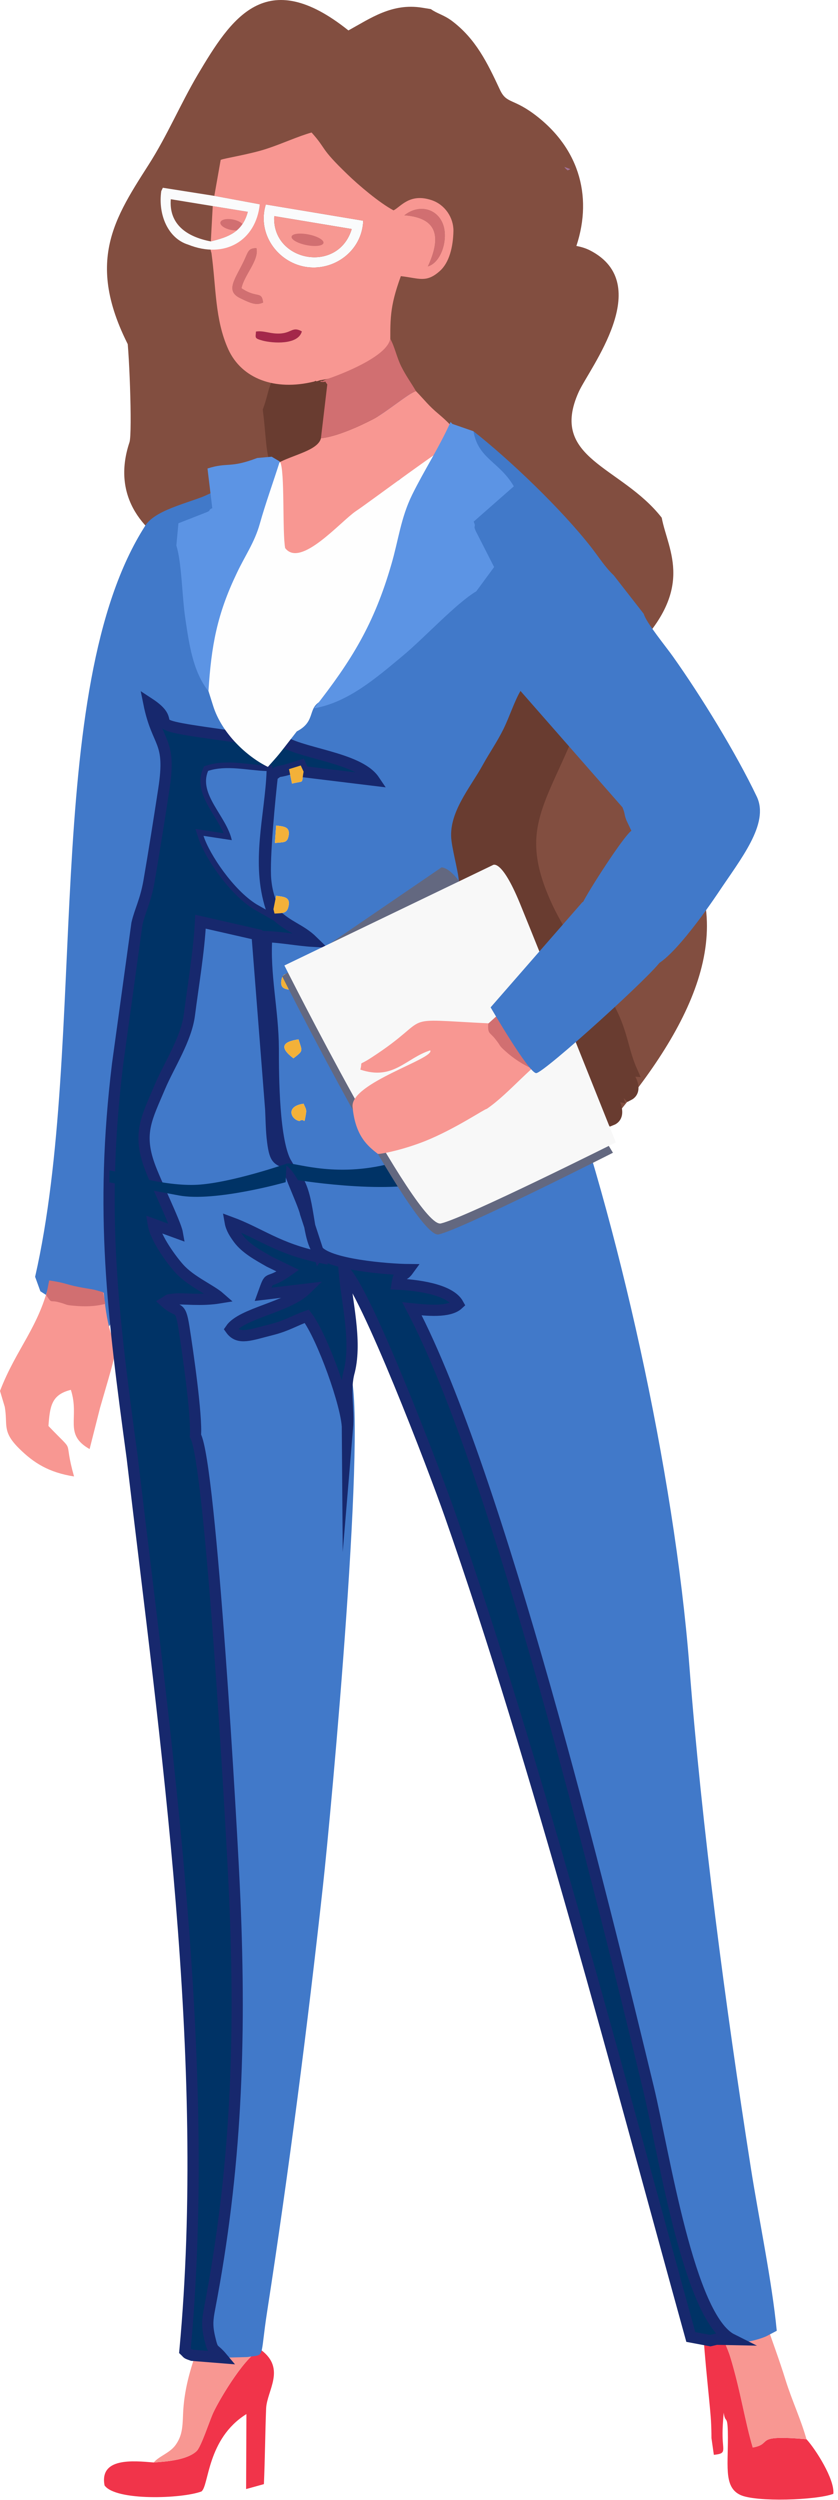 <svg width="179" height="534" viewBox="0 0 179 534" fill="none" xmlns="http://www.w3.org/2000/svg">
<path fill-rule="evenodd" clip-rule="evenodd" d="M141.348 110.58C142.672 117.689 148.882 125.886 134.595 139.627C120.646 153.028 124.956 156.633 132.491 170.068C144.504 191.36 130.59 210.714 109.719 228.23L108.293 228.638C109.481 225.305 110.499 222.278 109.244 219.319C109.888 217.516 109.685 218.673 109.787 216.36C109.821 215.305 109.651 213.775 109.413 212.822C108.735 209.829 107.683 209.421 107.852 206.258C110.194 205.067 107.615 201.326 105.646 199.421C107.92 204.557 107.716 200.986 108.531 201.054C106.087 195.544 106.698 191.224 100.827 183.163C96.789 177.619 90.001 170.783 86.472 164.83C77.411 149.593 67.874 147.212 72.795 131.192C87.49 83.2 65.906 106.668 61.562 96.941C55.521 104.22 21.211 89.798 33.123 67.894C34.107 66.057 36.788 46.568 36.55 44.561C36.109 41.126 53.757 20.752 54.809 17.759C57.524 10.446 71.2 8.44 86.472 17.963C115.522 27.147 99.572 44.969 111.314 51.024C115.556 53.234 121.461 51.126 126.076 53.507C139.991 60.717 125.941 78.642 123.633 83.676C117.117 98.063 132.728 99.526 141.348 110.58Z" fill="#824E40"/>
<path fill-rule="evenodd" clip-rule="evenodd" d="M103.983 120.546C106.562 127.28 151.8 131.192 140.126 147.212C128.757 162.892 133.61 165.681 143.384 177.551C158.927 196.428 148.61 217.924 131.133 238.842L129.809 239.488C130.386 235.985 130.861 232.856 129.13 230.169C129.436 228.264 129.436 229.421 129.13 227.142C128.995 226.087 128.554 224.625 128.146 223.707C126.958 220.883 125.872 220.679 125.431 217.516C127.535 215.952 124.379 212.72 122.072 211.19C125.228 215.85 124.413 212.346 125.228 212.278C121.868 207.278 121.698 202.925 114.504 196.02C109.549 191.292 101.675 185.748 97.162 180.51C85.555 167.109 75.781 166.463 77.784 149.797C83.858 99.934 66.72 126.872 60.747 118.063C56.098 126.294 19.751 118.097 27.659 94.458C28.303 92.485 27.557 72.826 26.946 70.887C25.928 67.588 39.74 44.425 40.249 41.296C41.641 33.609 54.74 29.221 71.437 35.922C101.641 39.833 89.085 60.207 101.675 64.118C106.257 65.547 80.702 81.703 85.657 83.234C100.589 87.893 120.918 88.71 119.526 94.084C115.624 109.39 93.598 111.158 103.983 120.546Z" fill="#824E40"/>
<path fill-rule="evenodd" clip-rule="evenodd" d="M116.065 225.067C113.35 222.38 111.687 218.196 108.802 214.625C105.442 210.442 101.743 207.142 97.705 203.605C88.474 195.544 82.976 190.986 75.035 181.803L73.508 179.422C70.25 171.429 69.062 171.769 68.281 162.858C67.772 157.212 68.213 151.667 68.926 145.477C69.808 137.552 70.657 118.743 63.768 111.872L62.206 107.043C57.421 97.383 58.44 96.329 57.353 87.621C58.847 83.506 58.236 82.111 61.833 77.928C64.582 74.731 66.822 73.2 70.012 72.18C70.521 74.39 70.487 71.091 71.573 73.472C72.422 75.343 71.607 77.69 71.234 79.628C70.521 83.234 70.657 86.873 70.928 89.152C75.272 124.287 107.988 113.675 98.723 143.844C93.836 159.865 85.623 168.436 94.718 183.639C98.248 189.592 105.035 196.428 109.074 201.972C114.945 210.033 114.334 214.353 116.777 219.863C115.963 219.795 116.166 223.366 113.859 218.23C115.861 220.135 118.406 223.877 116.065 225.067Z" fill="#693C30" stroke="#693C30" stroke-width="2.398" stroke-miterlimit="22.926"/>
<path fill-rule="evenodd" clip-rule="evenodd" d="M130.624 239.216C128.18 236.291 126.925 231.938 124.447 228.128C121.495 223.638 118.135 219.965 114.47 216.054C106.087 207.108 101.065 202.006 94.074 192.075L92.818 189.558C90.341 181.293 89.119 181.497 89.221 172.585C89.288 166.871 90.273 161.429 91.596 155.341C93.259 147.518 95.974 128.913 89.832 121.362L88.712 116.43C84.911 106.328 86.064 105.376 85.827 96.601C87.693 92.655 87.252 91.193 91.223 87.417C94.311 84.492 88.372 99.662 91.664 98.948C91.936 101.192 94.074 103.131 94.888 105.614C95.567 107.587 106.053 105.75 105.476 107.621C104.424 111.158 99.13 97.213 99.198 99.492C100.047 134.899 133.61 127.586 121.427 156.701C114.945 172.143 109.447 177.823 116.947 193.877C119.9 200.136 124.753 206.564 128.214 212.482C133.271 221.087 129.945 228.4 131.812 234.114C131.031 233.978 130.895 237.55 129.097 232.21C130.895 234.284 133.067 238.264 130.624 239.216Z" fill="#693C30" stroke="#693C30" stroke-width="2.398" stroke-miterlimit="22.926"/>
<path fill-rule="evenodd" clip-rule="evenodd" d="M134.255 233.91C131.54 231.223 129.843 227.006 126.993 223.468C123.633 219.285 119.9 215.986 115.895 212.448C106.63 204.387 101.166 199.829 93.191 190.646L91.698 188.231C88.44 180.272 87.218 180.612 86.438 171.701C85.963 166.055 86.37 160.511 87.083 154.32C87.999 146.395 88.847 127.586 81.958 120.716L80.363 115.886C75.578 106.226 76.63 105.172 75.51 96.465C77.003 92.349 76.426 90.955 79.99 86.771C82.772 83.574 85.012 82.043 88.203 81.023C88.712 83.234 88.678 79.9 89.73 82.281C90.578 84.186 89.764 86.499 89.39 88.438C88.712 92.077 88.847 95.716 89.119 97.995C93.463 133.13 126.178 122.518 116.913 152.688C111.992 168.708 103.814 177.245 112.875 192.483C116.438 198.435 123.192 205.272 127.264 210.816C133.135 218.877 132.49 223.196 134.934 228.706C134.119 228.638 134.357 232.21 132.049 227.074C134.018 228.978 136.597 232.72 134.255 233.91Z" fill="#693C30" stroke="#693C30" stroke-width="2.398" stroke-miterlimit="22.926"/>
<path fill-rule="evenodd" clip-rule="evenodd" d="M92.037 1.943L90.137 1.637C83.757 0.617 79.175 3.882 74.424 6.501C56.743 -7.648 49.345 3.984 42.252 15.922C38.485 22.317 35.736 28.949 31.731 35.208C23.79 47.656 17.172 57.554 30.34 78.948L46.188 62.588C46.697 61.465 46.562 62.69 46.019 61.125C40.012 56.16 38.213 49.595 41.166 44.255C66.211 -1.186 51.177 30.548 69.3 21.466C69.91 21.773 73.677 25.514 76.528 27.453C78.972 29.153 81.754 30.684 83.892 32.316C83.01 36.738 82.535 35.14 81.551 42.622C81.178 45.514 80.838 50.785 81.279 53.813C82.637 54.527 85.827 54.289 87.218 58.54C88.067 61.091 87.015 63.914 84.978 65.411C82.569 67.112 79.65 68.404 77.241 67.86C73.847 67.146 73.813 65.513 72.049 62.452C55.657 81.873 81.245 84.594 84.503 89.152C85.929 91.091 94.99 95.886 96.789 97.349C99.096 99.152 91.019 83.302 92.818 84.356C129.232 65.513 120.646 58.846 122.411 54.459C126.721 43.813 124.651 32.793 114.945 25.038C109.617 20.786 108.259 22.351 106.766 19.12C104.085 13.371 101.608 8.27 96.483 4.426C94.719 3.134 93.327 2.895 92.037 1.943Z" fill="#824E40"/>
<path fill-rule="evenodd" clip-rule="evenodd" d="M121.257 36.398L121.834 36.126L120.545 35.65C121.02 36.262 120.714 35.888 121.257 36.398Z" fill="#A37298"/>
<path fill-rule="evenodd" clip-rule="evenodd" d="M8.62 275.814L7.5 272.719C18.903 222.686 8.586 147.212 31.053 112.247C33.462 108.505 41.946 107.145 45.51 105.104C56.743 128.165 38.281 260.78 22.772 284.147L18.462 282.14L8.62 275.814Z" fill="#4179C9"/>
<path fill-rule="evenodd" clip-rule="evenodd" d="M0 297.106C3.496 287.991 8.382 283.467 10.622 273.603L22.161 276.12C23.79 292.991 27.15 280.882 21.38 300.678L19.14 309.521C13.507 306.324 17.07 302.888 15.136 296.868C11.03 297.888 10.656 300.303 10.351 304.589C16.493 311.017 13.337 306.528 15.815 315.371C10.453 314.521 7.229 312.514 4.072 309.385C0.373 305.711 1.697 304.419 1.018 300.507L0 297.106H0Z" fill="#F89792"/>
<path fill-rule="evenodd" clip-rule="evenodd" d="M9.887 276.662C11.172 278.59 10.624 277.615 12.562 278.155C14.622 278.689 13.671 278.725 15.805 278.904C17.864 279.098 20.159 279.116 22.5 278.5L22 276L20.16 275.492C18.861 275.236 18.121 275.155 16.87 274.906C13.872 274.313 14 274 10.5 273.5L9.887 276.662Z" fill="#D16F71"/>
<path fill-rule="evenodd" clip-rule="evenodd" d="M32.851 525.978C28.405 525.604 21.211 524.89 22.331 530.876C24.706 534.243 38.892 533.733 43.032 532.169C44.661 530.944 44.186 520.91 52.636 515.638L52.569 531.658L56.37 530.604C56.607 525.264 56.641 519.584 56.845 514.448C57.014 510.604 61.121 505.979 55.793 501.965C52.942 502.407 47.037 512.135 45.544 515.366C44.729 517.135 42.998 522.543 42.014 523.529C40.08 525.366 36.007 525.774 32.851 525.978Z" fill="#F1344A"/>
<path fill-rule="evenodd" clip-rule="evenodd" d="M172.265 521.012C160.522 519.992 165.341 521.965 160.794 522.781C159.165 517.373 158.113 510.332 156.009 503.496C155.398 501.387 154.074 499.142 153.871 497.203L158.961 496.931C155.975 497.135 152.819 496.795 150.341 496.115C149.798 497.816 151.597 512.645 151.868 517.067C151.936 518.325 151.97 519.516 151.97 520.774L152.479 524.346C155.228 524.074 154.38 523.563 154.346 520.332C154.312 518.631 154.448 517.033 154.583 515.332C154.923 517.747 155.364 515.74 155.466 519.312C155.635 526.318 154.414 531.182 158.147 532.917C161.507 534.481 174.437 534.039 178 532.679C178.339 529.584 174.199 523.121 172.265 521.012Z" fill="#F1344A"/>
<path fill-rule="evenodd" clip-rule="evenodd" d="M158.961 496.931L153.871 497.203C154.074 499.142 155.398 501.387 156.009 503.496C158.113 510.332 159.165 517.373 160.794 522.781C165.341 521.965 160.522 519.992 172.264 521.012C171.077 516.761 169.176 512.781 167.785 508.326C166.495 504.108 164.629 499.176 163.509 495.775C161.439 496.319 161.473 496.659 158.961 496.931Z" fill="#F89792"/>
<path fill-rule="evenodd" clip-rule="evenodd" d="M42.082 501.897C40.623 506.217 39.299 510.434 39.096 515.774C38.994 518.529 38.892 520.366 37.433 522.339C36.177 524.005 33.869 524.686 32.851 525.978C36.007 525.774 40.08 525.366 42.014 523.529C42.998 522.543 44.729 517.135 45.544 515.366C47.037 512.135 52.942 502.407 55.793 501.965L55.08 501.013C50.295 502.884 47.512 503.904 42.082 501.897Z" fill="#F89792"/>
<path fill-rule="evenodd" clip-rule="evenodd" d="M65.363 237.822C64.854 240.815 65.227 238.57 63.972 239.454C62.139 239.114 60.917 236.291 64.854 235.747C65.193 236.631 65.533 236.903 65.363 237.822ZM62.682 226.053C59.492 223.638 60.476 222.482 63.768 222.006C64.582 224.659 64.854 224.353 62.682 226.053ZM60.103 209.387C60.374 207.789 61.087 207.993 63.021 207.823L62.784 211.496C61.189 211.326 59.763 211.36 60.103 209.387ZM61.664 178.435C61.358 180.136 60.68 179.83 58.711 180.068L58.983 176.327C60.51 176.531 61.969 176.531 61.664 178.435ZM63.123 150.953C62.41 148.81 62.546 149.831 63.293 147.824C67.705 148.232 66.008 150.647 64.65 151.191C61.969 152.28 63.768 151.191 63.123 150.953ZM74.051 122.552C70.929 121.362 71.54 119.049 74.865 118.641C75.85 121.056 75.883 121.056 74.051 122.552ZM77.648 102.621C79.345 104.152 79.549 103.301 78.531 105.852C78.429 105.886 76.359 107.655 75.816 104.798C75.374 102.655 76.732 102.995 77.648 102.621ZM80.94 84.628L80.499 94.9L74.119 96.975C72.456 100.002 70.318 123.471 67.06 121.6C63.972 119.151 62.512 115.172 61.087 111.566C59.899 108.539 58.644 103.403 57.286 101.09C51.618 101.362 36.517 109.56 31.053 112.247C9.774 165.647 32.987 145.171 32.512 143.402C32.274 146.6 31.019 146.395 31.799 150.205C40.419 155.851 24.537 153.946 57.965 158.402C58.474 150.103 60.442 138.845 63.361 132.178C61.766 138.675 58.372 151.327 59.763 157.858C63.53 160.987 76.528 161.633 79.922 166.667L64.854 164.83C64.311 167.619 65.159 166.667 62.377 167.381L61.732 164.286C58.847 165.17 60.001 164.286 58.168 165.715C57.693 169.83 56.336 183.367 56.743 187.891C57.014 190.782 57.659 192.313 58.406 194.217L58.983 191.326C60.476 191.564 62.003 191.53 61.664 193.401C61.358 195.136 60.51 195.034 58.644 195.136C61.528 198.027 64.141 198.435 66.822 201.054C63.768 200.884 60.137 200.17 56.981 200.068C56.404 208.061 58.338 215.85 58.372 223.911C58.372 230.033 58.44 243.944 61.189 248.57C59.356 247.413 58.677 248.128 58.134 242.89C57.931 240.747 57.931 239.08 57.829 236.971L54.91 199.625L42.829 196.87C42.489 203.401 41.268 210.408 40.453 216.802C39.774 222.006 36.143 227.482 34.175 232.108C31.426 238.638 29.424 241.903 31.867 248.808C33.123 252.413 37.501 261.257 37.874 263.365L32.749 261.495C33.258 264.658 36.89 269.42 38.247 270.916C40.725 273.705 45.001 275.474 46.969 277.209C42.829 277.889 39.13 277.277 37.297 277.481C35.566 277.685 36.279 277.549 35.329 278.127C38.044 280.61 38.485 278.501 39.265 283.399C40.114 288.739 42.082 302.446 41.743 306.664C45.035 312.48 49.582 391.798 50.159 405.709C51.449 436.184 50.465 463.395 44.797 492.952C44.322 495.435 44.186 496.727 44.763 499.244C45.544 502.645 45.51 501.285 47.444 503.598L52.806 503.462C56.811 502.815 55.419 504.278 57.082 493.632C61.698 463.735 65.702 432.715 68.994 402.716C70.657 387.716 78.734 300.677 74.628 292.855C73.474 296.902 74.594 300.677 74.221 305.133C74.187 300.337 68.825 285.44 65.533 281.154C62.987 282.038 61.325 283.161 58.134 283.977C53.485 285.134 50.974 286.29 49.277 283.909C51.618 280.474 61.426 279.249 65.397 275.372L56.2 276.46C57.897 271.767 56.675 274.828 61.494 271.426L57.523 269.488C55.148 268.127 52.501 266.699 50.94 264.59C50.193 263.57 49.413 262.413 49.175 261.053C55.555 263.399 59.39 266.733 68.383 268.569C68.316 268.297 68.146 267.651 68.078 267.753L65.261 259.148C64.311 254.148 63.055 253.876 61.358 249.454C63.191 251.121 61.257 248.638 63.259 251.529C66.177 255.713 65.499 263.331 67.739 266.937C69.741 270.134 83.078 271.154 87.286 271.188C85.623 273.501 85.318 271.086 84.809 274.284C88.678 274.454 96.076 275.27 97.875 278.569C95.906 280.406 91.053 279.862 87.999 279.556C106.461 314.827 128.486 404.485 138.497 446.014C141.823 459.823 147.117 495.095 156.382 499.72L153.023 499.652C155.127 501.387 161.167 500.163 163.713 499.006L165.919 497.85C164.9 487.238 162.084 473.939 160.353 462.85C154.957 428.396 149.934 390.471 147.253 355.846C144.029 314.419 131.948 260.406 118.848 224.353C113.825 227.04 108.87 233.536 103.949 236.869C99.979 234.148 94.617 228.91 91.902 224.353C86.675 226.019 84.028 230.849 76.969 228.468C77.546 226.325 76.291 227.89 79.311 225.917C93.327 216.836 83.859 217.584 104.764 218.605C106.495 217.006 110.533 213.061 111.042 211.054C107.92 205.952 104.798 201.904 101.336 196.972C100.42 195.612 99.029 194.387 98.418 193.401C96.382 190.17 97.773 192.143 98.044 189.047C98.18 187.279 96.823 182.551 96.449 179.66C95.635 173.708 100.454 168.266 103.135 163.368C104.594 160.715 106.155 158.538 107.581 155.647C108.836 153.062 109.922 149.695 111.178 147.586L132.966 172.449C133.611 174.048 133.237 173.742 133.814 175.238L134.866 177.449C133.169 178.64 125.601 190.408 124.38 192.993L126.212 194.694C129.538 196.802 129.81 198.163 132.626 200.578C133.814 201.598 134.527 202.142 135.782 203.163L138.531 206.394C142.027 207.414 151.767 193.129 153.328 190.816C158.181 183.503 164.425 175.953 161.643 170.136C157.197 160.817 149.697 148.606 143.724 140.205C142.366 138.266 137.954 132.892 137.513 131.124L131.099 122.893C129.233 121.124 127.977 119.083 126.314 116.94C119.9 108.709 108.802 98.131 101.133 92.111C93.361 118.743 87.66 152.518 78.361 135.205C75.68 130.171 70.623 141.872 70.386 135.307C69.232 136.328 69.537 136.26 67.671 136.43C66.822 134.695 67.162 134.253 67.739 132.926C69.469 133.062 69.368 133.096 70.318 133.777C73.304 130.103 74.153 125.001 77.105 121.532C78.972 119.355 79.718 117.757 81.212 116.362C82.399 115.24 82.671 115.308 83.927 114.117L90.341 107.009C95.465 101.635 103.746 98.029 93.259 92.145C91.189 91.737 92.615 92.825 91.664 90.989C91.155 90.036 91.257 88.982 91.155 87.962L90.748 85.581C89.56 85.581 86.234 82.757 85.556 82.383C83.248 81.091 85.929 81.431 84.877 79.322C80.669 85.002 81.924 80.819 80.94 84.628Z" fill="#4179C9"/>
<path fill-rule="evenodd" clip-rule="evenodd" d="M54.808 193.163C49.887 190.136 44.729 182.483 43.473 178.538L49.514 179.456C48.394 174.32 42.319 169.66 44.458 164.66C48.394 163.368 52.84 164.558 56.946 164.694C56.607 174.048 53.485 184.184 56.777 194.285L54.808 193.163ZM28.236 311.323C35.43 372.24 45.272 440.062 39.503 502.135C40.181 502.781 39.74 502.611 41.064 503.088L47.444 503.598C45.51 501.285 45.544 502.645 44.763 499.244C44.186 496.727 44.322 495.435 44.797 492.952C50.464 463.395 51.449 436.184 50.159 405.709C49.582 391.798 45.034 312.48 41.742 306.664C42.082 302.446 40.114 288.739 39.265 283.399C38.485 278.501 38.043 280.61 35.328 278.127C36.279 277.549 35.566 277.685 37.297 277.481C39.129 277.277 42.828 277.889 46.969 277.209C45.001 275.474 40.724 273.705 38.247 270.916C36.889 269.42 33.258 264.658 32.749 261.495L37.874 263.365C37.5 261.257 33.123 252.413 31.867 248.808C29.423 241.903 31.426 238.638 34.175 232.108C36.143 227.482 39.774 222.006 40.453 216.802C41.267 210.408 42.489 203.401 42.828 196.87L54.91 199.625L57.829 236.972C57.931 239.08 57.931 240.747 58.134 242.89C58.677 248.128 59.356 247.413 61.188 248.57C58.44 243.944 58.372 230.033 58.372 223.911C58.338 215.85 56.403 208.061 56.98 200.068C60.136 200.17 63.768 200.884 66.822 201.054C64.141 198.435 61.528 198.027 58.643 195.136L58.406 194.217C57.659 192.313 57.014 190.782 56.743 187.891C56.336 183.367 57.693 169.83 58.168 165.715C60.001 164.286 58.847 165.171 61.731 164.286L64.243 163.504L64.854 164.83L79.922 166.667C76.528 161.633 63.53 160.987 59.763 157.858C58.372 151.327 61.765 138.675 63.361 132.178C60.442 138.845 58.474 150.103 57.965 158.402C24.536 153.946 40.419 155.851 31.799 150.205C33.632 159.32 36.652 157.858 34.989 168.606C33.971 175.238 32.919 181.905 31.833 188.197C31.086 192.483 29.898 194.49 29.254 197.279L25.113 227.312C21.279 258.944 24.095 280.746 28.236 311.323Z" fill="#003366" stroke="#17286D" stroke-width="2.398" stroke-miterlimit="22.926"/>
<path fill-rule="evenodd" clip-rule="evenodd" d="M74.628 292.855C76.223 286.29 74.051 278.025 73.508 271.392C78.157 275.746 92.648 313.602 96.144 323.602C114.639 376.39 132.558 444.96 147.558 499.176L151.733 499.958L153.022 499.652L156.382 499.72C147.117 495.095 141.823 459.823 138.497 446.014C128.486 404.485 106.461 314.827 87.999 279.556C91.053 279.862 95.906 280.406 97.874 278.569C96.076 275.27 88.678 274.454 84.809 274.284C85.318 271.086 85.623 273.501 87.286 271.188C83.078 271.154 69.741 270.134 67.738 266.937C65.499 263.331 66.177 255.713 63.259 251.529C59.492 246.087 64.82 256.835 65.261 259.148L68.078 267.753C68.146 267.651 68.315 268.297 68.383 268.569C59.39 266.733 55.555 263.399 49.175 261.053C49.412 262.413 50.193 263.57 50.94 264.59C52.501 266.699 55.148 268.127 57.523 269.488L61.494 271.426C56.675 274.828 57.897 271.767 56.2 276.46L65.397 275.372C61.426 279.249 51.618 280.474 49.277 283.909C50.974 286.29 53.485 285.134 58.134 283.977C61.324 283.161 62.987 282.038 65.532 281.154C68.824 285.44 74.186 300.337 74.22 305.133C74.594 300.677 73.474 296.902 74.628 292.855Z" fill="#003366" stroke="#17286D" stroke-width="2.398" stroke-miterlimit="22.926"/>
<path fill-rule="evenodd" clip-rule="evenodd" d="M49.514 179.456L43.473 178.538C44.729 182.483 49.888 190.136 54.808 193.163L56.777 194.285C53.485 184.184 56.607 174.048 56.946 164.694C52.84 164.558 48.394 163.368 44.458 164.66C42.319 169.66 48.394 174.32 49.514 179.456Z" fill="#4179C9"/>
<path fill-rule="evenodd" clip-rule="evenodd" d="M58.406 194.217L58.643 195.136C60.51 195.034 61.358 195.136 61.664 193.401C62.003 191.53 60.476 191.564 58.983 191.326L58.406 194.217Z" fill="#F3B139"/>
<path fill-rule="evenodd" clip-rule="evenodd" d="M62.682 226.053C64.854 224.353 64.582 224.659 63.768 222.006C60.476 222.482 59.492 223.638 62.682 226.053Z" fill="#F3B139"/>
<path fill-rule="evenodd" clip-rule="evenodd" d="M74.051 122.552C75.883 121.056 75.85 121.056 74.865 118.641C71.54 119.049 70.929 121.362 74.051 122.552Z" fill="#FBE9AA"/>
<path fill-rule="evenodd" clip-rule="evenodd" d="M78.531 105.852C79.549 103.301 79.345 104.152 77.648 102.621C76.732 102.995 75.374 102.655 75.816 104.798C76.359 107.655 78.429 105.886 78.531 105.852Z" fill="#FBE9AA"/>
<path fill-rule="evenodd" clip-rule="evenodd" d="M63.123 150.953C63.768 151.191 61.969 152.28 64.65 151.191C66.008 150.647 67.705 148.232 63.293 147.824C62.546 149.831 62.41 148.81 63.123 150.953Z" fill="#FBE9AA"/>
<path fill-rule="evenodd" clip-rule="evenodd" d="M70.385 135.307L70.318 133.777C69.367 133.096 69.469 133.062 67.738 132.926C67.162 134.253 66.822 134.695 67.671 136.43C69.537 136.26 69.232 136.328 70.385 135.307Z" fill="#FBE9AA"/>
<path fill-rule="evenodd" clip-rule="evenodd" d="M58.711 180.068C60.679 179.83 61.358 180.136 61.664 178.436C61.969 176.531 60.51 176.531 58.983 176.327L58.711 180.068Z" fill="#F3B139"/>
<path fill-rule="evenodd" clip-rule="evenodd" d="M63.971 239.454C65.227 238.57 64.854 240.815 65.363 237.822C65.533 236.904 65.193 236.631 64.854 235.747C60.917 236.291 62.139 239.114 63.971 239.454Z" fill="#F3B139"/>
<path fill-rule="evenodd" clip-rule="evenodd" d="M62.783 211.496L63.021 207.823C61.087 207.993 60.374 207.789 60.102 209.387C59.763 211.36 61.188 211.326 62.783 211.496Z" fill="#F3B139"/>
<path fill-rule="evenodd" clip-rule="evenodd" d="M61.732 164.286L62.377 167.381C65.159 166.667 64.311 167.619 64.854 164.83L64.243 163.504L61.732 164.286Z" fill="#F3B139"/>
<path fill-rule="evenodd" clip-rule="evenodd" d="M58.575 46.16L75.137 48.915C72.218 58.608 57.999 55.853 58.575 46.16ZM77.58 47.146L56.777 43.677C54.876 49.901 59.254 55.921 65.125 56.976C71.2 58.064 77.343 53.677 77.58 47.146Z" fill="#FAFBFC"/>
<path fill-rule="evenodd" clip-rule="evenodd" d="M75.137 48.915L58.575 46.16C57.998 55.853 72.218 58.608 75.137 48.915Z" fill="#F79892"/>
<path fill-rule="evenodd" clip-rule="evenodd" d="M45.034 51.568C48.767 50.649 51.788 49.595 52.942 45.241L45.442 44.017L45.034 51.568Z" fill="#F89792"/>
<path fill-rule="evenodd" clip-rule="evenodd" d="M86.37 45.99C93.768 46.534 94.141 50.956 91.393 56.908C94.311 56.057 95.804 50.989 94.617 47.86C93.327 44.493 89.458 43.541 86.37 45.99Z" fill="#D16F71"/>
<path fill-rule="evenodd" clip-rule="evenodd" d="M56.2 64.629C55.894 62.044 54.91 63.812 51.584 61.568C52.127 58.779 55.385 55.581 54.774 52.996C52.976 53.03 53.044 53.745 52.093 55.751C50.193 59.697 48.089 62.112 51.279 63.676C53.756 64.901 54.808 65.241 56.2 64.629Z" fill="#D16F71"/>
<path fill-rule="evenodd" clip-rule="evenodd" d="M54.673 70.819C54.605 72.18 54.265 72.248 56.098 72.758C58.304 73.336 63.7 73.71 64.48 70.785C62.512 69.697 62.376 71.023 60.001 71.227C57.795 71.397 56.403 70.547 54.673 70.819Z" fill="#A4274A"/>
<path fill-rule="evenodd" clip-rule="evenodd" d="M54.673 70.819C56.404 70.547 57.795 71.397 60.001 71.227C62.376 71.023 62.512 69.697 64.481 70.785C63.7 73.71 58.304 73.336 56.098 72.758C54.266 72.248 54.605 72.18 54.673 70.819ZM56.2 64.629C54.809 65.241 53.756 64.901 51.279 63.676C48.089 62.112 50.193 59.697 52.093 55.751C53.044 53.745 52.976 53.03 54.775 52.996C55.385 55.581 52.127 58.779 51.584 61.568C54.91 63.812 55.894 62.044 56.2 64.629ZM77.58 47.146C77.343 53.677 71.2 58.064 65.125 56.976C59.254 55.921 54.876 49.901 56.777 43.677L77.58 47.146ZM86.37 45.99C89.458 43.541 93.327 44.493 94.617 47.86C95.805 50.99 94.311 56.057 91.393 56.908C94.141 50.956 93.768 46.534 86.37 45.99ZM45.781 41.84L55.487 43.643C51.211 55.207 43.643 49.595 45.17 54.051C46.188 61.499 45.883 68.234 48.768 74.629C51.618 80.853 58.643 83.574 67.094 81.499C67.229 81.465 67.467 81.261 67.501 81.397C67.569 81.533 68.18 81.261 68.315 81.227C72.015 80.649 82.196 78.404 83.383 74.832C83.35 68.132 83.18 65.717 85.623 58.983C89.526 59.425 91.019 60.479 93.904 57.928C96.008 56.092 96.789 52.656 96.856 49.323C96.89 46.5 95.058 43.711 92.207 42.758C87.49 41.16 85.555 44.221 84.062 44.935C81.042 43.337 76.528 39.493 74.221 37.248C68.146 31.398 69.91 32.044 66.551 28.303C63.666 29.119 60.442 30.616 57.286 31.67C53.655 32.929 47.817 33.813 47.139 34.153L45.781 41.84Z" fill="#F89792"/>
<path fill-rule="evenodd" clip-rule="evenodd" d="M68.553 93.608C67.739 97.111 58.202 97.621 57.286 101.09C58.202 102.655 61.121 118.267 61.698 121.09C64.616 124.933 73.135 114.968 76.087 113.029C78.632 111.328 83.655 107.315 86.064 106.362L85.725 103.948C85.25 103.471 85.25 104.662 85.114 102.553L96.449 96.329C96.415 95.172 98.35 94.764 98.112 93.778C97.603 91.873 95.295 89.798 93.734 88.472C91.495 86.601 90.884 85.649 88.847 83.54C87.32 83.982 82.535 88.029 79.786 89.492C76.834 91.023 72.082 93.234 68.553 93.608Z" fill="#F89792"/>
<path fill-rule="evenodd" clip-rule="evenodd" d="M68.349 81.533C70.182 81.771 69.028 81.023 69.91 82.111L68.553 93.608C72.082 93.234 76.834 91.023 79.786 89.492C82.535 88.029 87.32 83.982 88.847 83.54C87.897 81.873 86.743 80.343 85.725 78.302C84.707 76.261 84.334 74.084 83.35 72.35C82.773 76.091 73.067 79.934 69.503 81.091C69.368 81.125 68.825 81.499 68.757 81.397C68.655 81.261 68.485 81.499 68.349 81.533Z" fill="#D16F71"/>
<path fill-rule="evenodd" clip-rule="evenodd" d="M45.374 135.137C42.523 142.314 42.048 139.695 45.51 150.715C47.376 156.735 52.84 161.667 57.218 163.81C59.831 160.851 58.813 162.143 63.395 156.225C67.806 153.946 65.329 150.987 69.096 149.491C72.422 149.321 97.128 102.077 97.569 99.9L98.112 93.778C95.397 94.832 78.938 107.247 76.053 109.151C72.761 111.362 64.209 121.396 60.917 117.076C60.272 113.879 60.883 100.444 59.831 98.675C59.288 99.424 56.404 98.675 55.623 101.226C54.469 105.002 54.062 113.267 53.315 114.491L45.374 135.137Z" fill="#FEFEFE"/>
<path fill-rule="evenodd" clip-rule="evenodd" d="M37.67 116.532C38.824 120.138 38.892 127.552 39.571 132.042C40.385 137.416 41.132 143.334 44.526 147.654C45.136 137.926 46.358 131.226 50.6 122.382C52.365 118.641 54.367 115.886 55.487 111.906C56.675 107.655 58.406 102.859 59.763 98.573L58.032 97.553L54.944 97.825C49.073 100.07 48.666 98.675 44.322 100.07L45.34 108.539C45.136 108.675 44.899 108.675 44.763 108.981C44.627 109.254 44.288 109.322 44.186 109.39L38.111 111.77L37.67 116.532Z" fill="#5C94E4"/>
<path fill-rule="evenodd" clip-rule="evenodd" d="M101.744 126.294C97.366 128.913 90.68 136.226 85.963 140.137C80.363 144.797 74.356 150.035 67.094 151.293C75.171 141.021 79.922 133.233 83.587 120.58C85.148 115.24 85.59 110.682 88.033 105.682C90.646 100.376 93.768 95.648 96.246 90.138L96.619 90.546L101.133 92.111C102.151 98.029 106.664 98.573 109.753 103.879L101.201 111.396C101.234 111.736 101.506 111.941 101.404 112.383C101.268 112.791 101.54 113.131 101.574 113.335L105.544 121.124L101.744 126.294Z" fill="#5C94E4"/>
<path fill-rule="evenodd" clip-rule="evenodd" d="M122.207 234.046C122.207 234.046 90.442 246.903 82.399 248.774C70.589 251.529 62.376 248.026 61.189 248.57C60.442 248.91 61.63 248.502 63.632 252.073C63.632 252.073 86.166 255.747 94.447 251.461C102.728 247.175 123.192 237.04 123.192 237.04L122.207 234.046Z" fill="#003366"/>
<path fill-rule="evenodd" clip-rule="evenodd" d="M25.351 250.373C25.351 250.373 34.955 253.468 42.184 253.06C49.413 252.651 61.189 248.57 61.189 248.57L61.019 252.515C61.019 252.515 45.917 256.801 38.179 255.338C30.442 253.876 23.349 252.549 23.349 252.549L23.383 249.998L25.351 250.373Z" fill="#003366"/>
<path fill-rule="evenodd" clip-rule="evenodd" d="M60.272 208.537L94.311 185.272C94.311 185.272 97.603 185.102 101.574 194.83C105.544 204.523 130.929 246.223 130.929 246.223C130.929 246.223 98.791 262.515 93.7 263.672C88.576 264.828 60.272 208.537 60.272 208.537Z" fill="#636880"/>
<path fill-rule="evenodd" clip-rule="evenodd" d="M60.747 206.224L105.239 184.796C105.239 184.796 107.037 183.197 111.042 192.925C115.013 202.619 131.54 244.012 131.54 244.012C131.54 244.012 99.266 260.168 94.175 261.325C89.051 262.515 60.747 206.224 60.747 206.224Z" fill="#F8F8F8"/>
<path fill-rule="evenodd" clip-rule="evenodd" d="M111.042 211.054C110.533 213.061 106.494 217.006 104.764 218.605C83.858 217.584 93.327 216.836 79.311 225.917C76.29 227.89 77.546 226.326 76.969 228.468C84.028 230.849 86.675 226.019 91.901 224.353C92.954 226.121 74.865 231.291 75.306 236.393C75.883 242.686 78.598 244.828 80.702 246.461C80.906 246.597 85.623 245.781 90.782 243.74C97.23 241.155 103.712 236.733 103.949 236.869C108.87 233.536 113.825 227.04 118.848 224.353C120.443 222.074 133.712 211.326 136.868 207.823C133.984 207.074 131.167 205.578 129.097 204.183C126.959 202.687 127.977 203.231 126.144 201.428C124.413 199.694 123.904 200.442 123.735 197.619C122.784 198.843 122.072 200 120.884 201.19C119.458 202.585 118.915 202.789 117.66 204.319C115.352 207.074 114.707 208.673 111.042 211.054Z" fill="#F89792"/>
<path fill-rule="evenodd" clip-rule="evenodd" d="M104.289 218.639C104.153 220.952 104.628 220.407 105.85 222.006C107.173 223.673 106.393 223.128 107.988 224.557C109.515 225.951 111.687 227.448 113.927 228.366L115.454 227.38L113.52 224.455C112.637 223.468 112.094 222.958 111.246 222.006C109.21 219.727 109.108 218.605 106.63 216.53L104.289 218.639Z" fill="#D16F71"/>
<path fill-rule="evenodd" clip-rule="evenodd" d="M104.798 215.169C104.798 215.169 112.943 229.217 114.538 229.217C116.167 229.217 140.194 207.414 141.212 205.136C142.197 202.857 126.042 191.871 126.042 191.871L124.38 192.721L104.798 215.169Z" fill="#4179C9"/>
<ellipse cx="49.564" cy="48.001" rx="2.538" ry="1.131" transform="rotate(11.286 49.564 48.001)" fill="#D16F71"/>
<ellipse cx="65.69" cy="51.219" rx="3.477" ry="1.159" transform="rotate(11.286 65.69 51.219)" fill="#D16F71"/>
<path fill-rule="evenodd" clip-rule="evenodd" d="M45.442 44.017L52.942 45.241C51.788 49.595 48.767 50.649 45.034 51.568C39.706 50.547 36.075 47.792 36.482 42.554L45.442 44.017ZM40.181 52.248C48.055 55.411 54.673 51.364 55.487 43.643L45.781 41.84L34.785 40.105L34.446 40.82C33.733 45.888 35.905 50.922 40.181 52.248Z" fill="#FAFBFC"/>
</svg>
